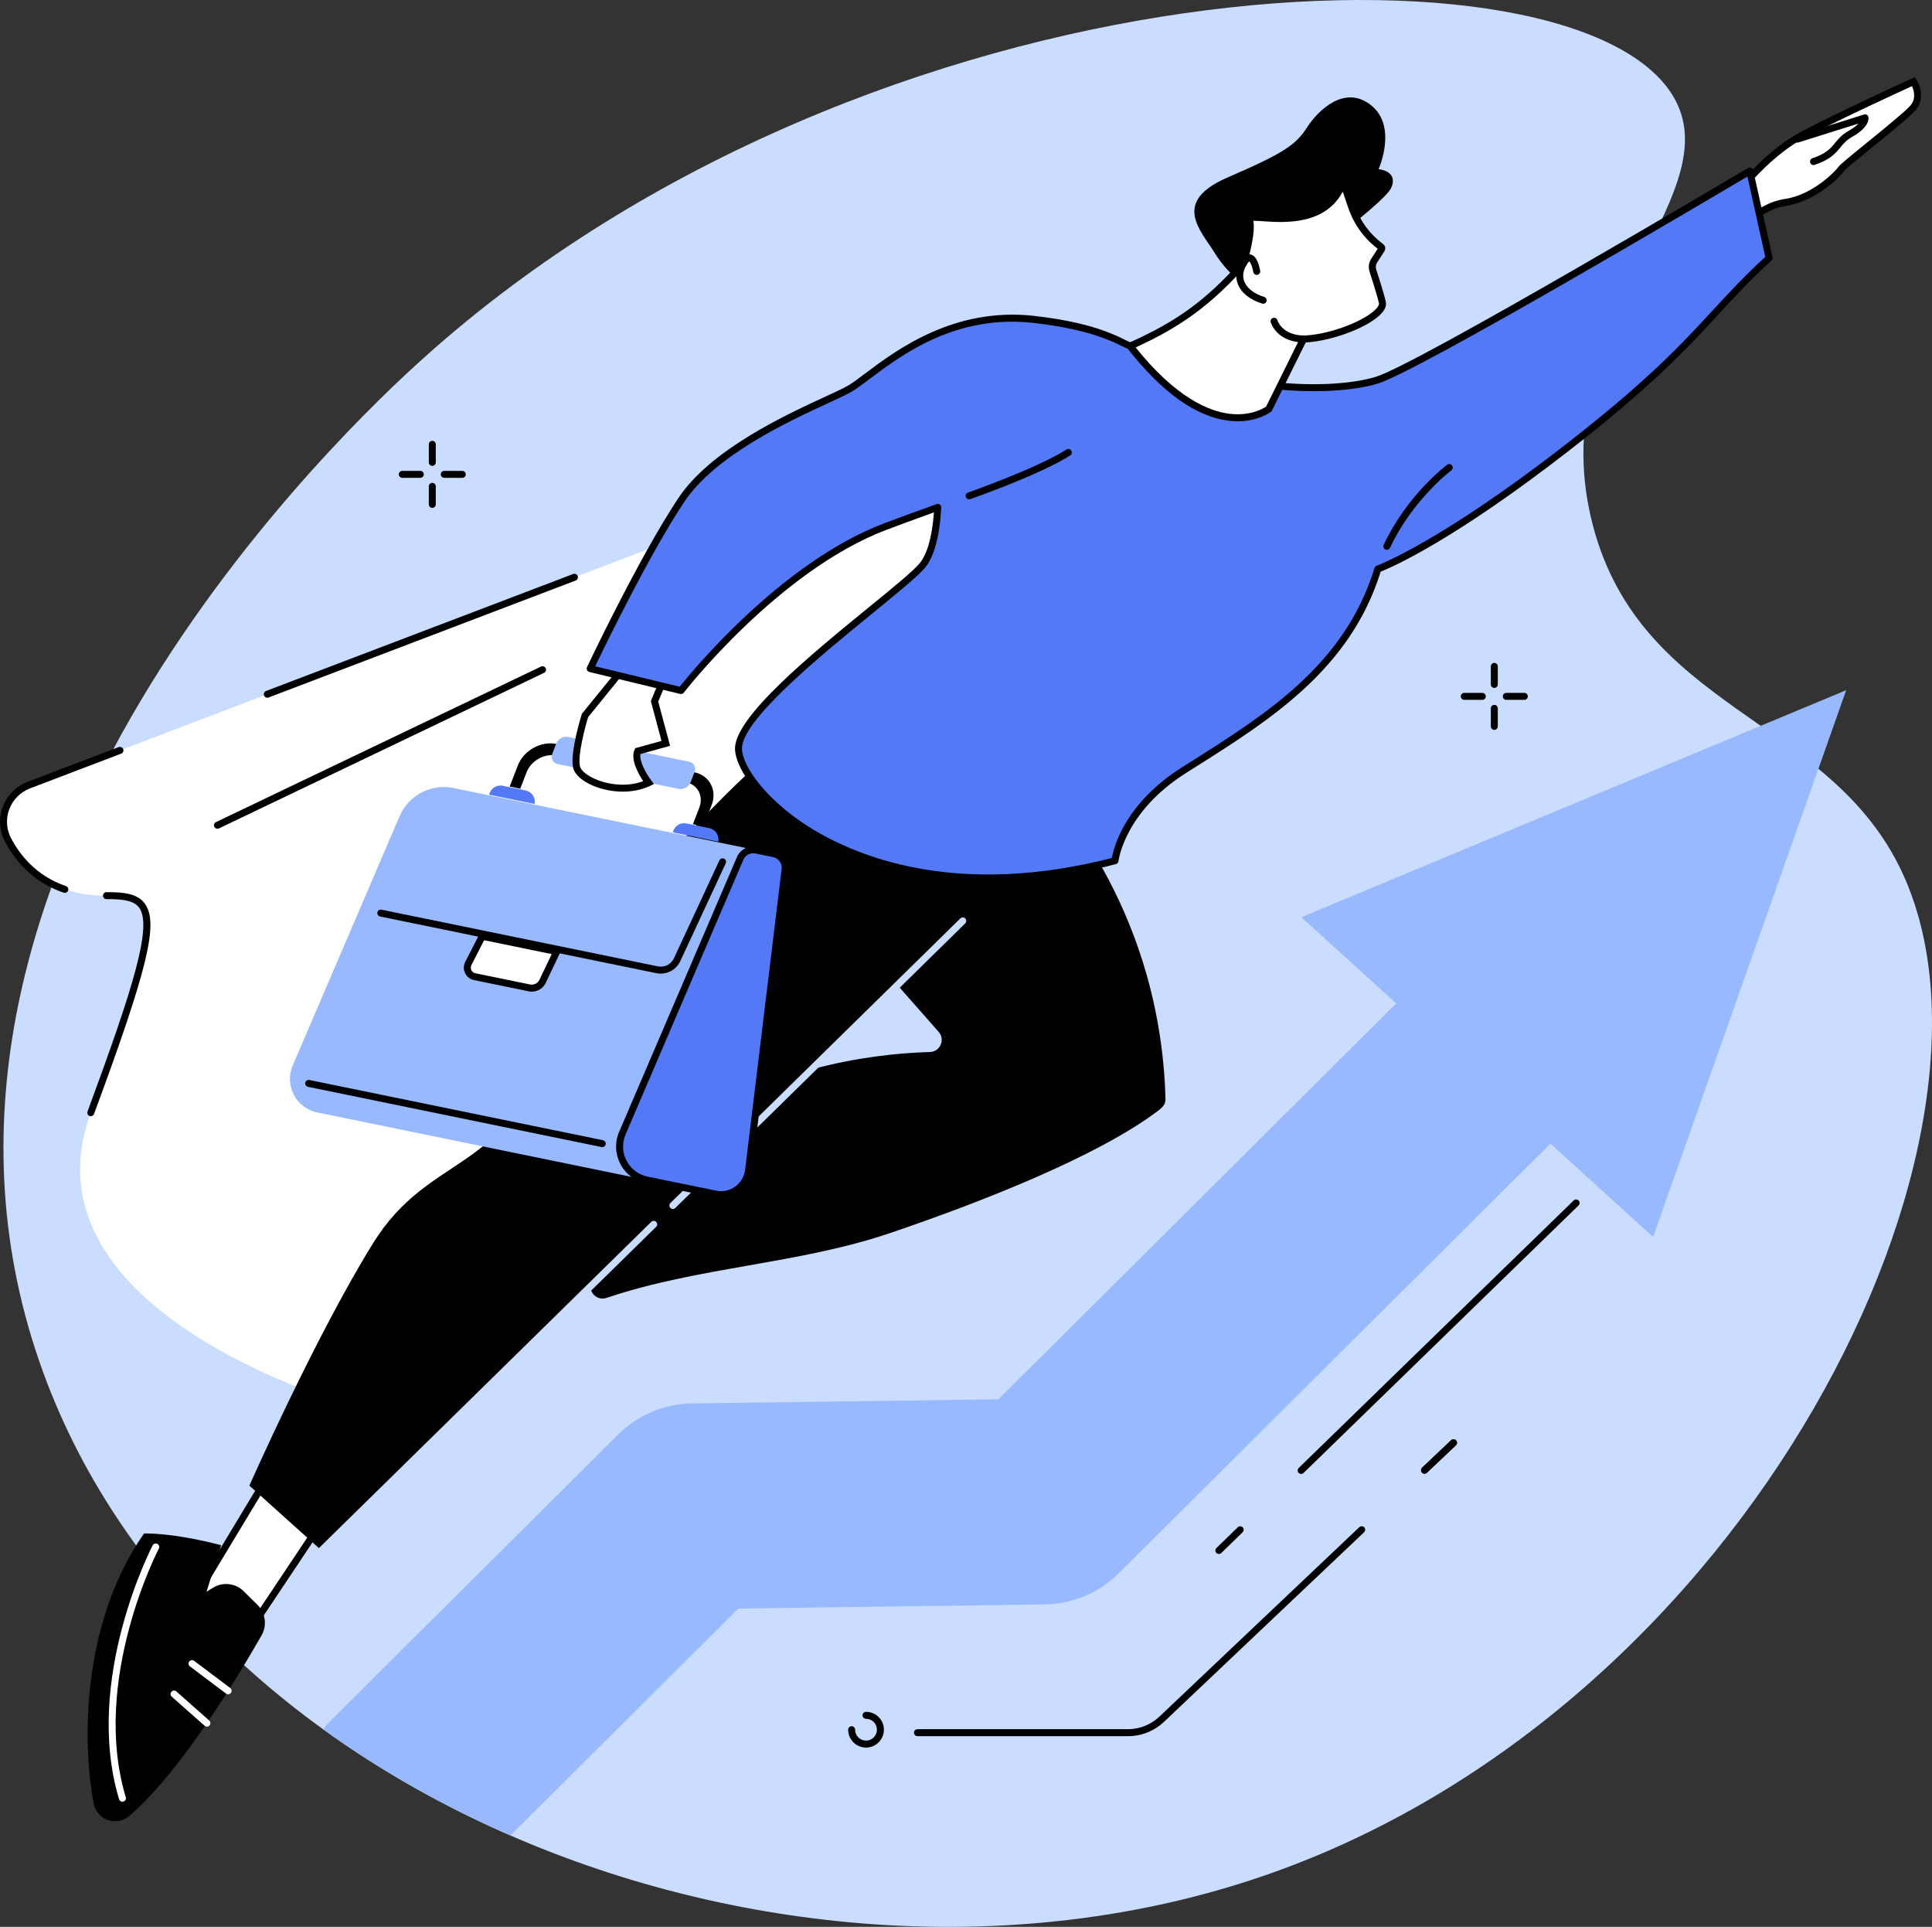 <svg xmlns="http://www.w3.org/2000/svg" id="Layer_2" viewBox="0 0 831.49 829.1"><rect x="0" y="0" width="831.49" height="829.1" fill="#333333" stroke="none"/><g id="Illustration"><g id="Personal_development"><path d="M685.69,226.62c-23.32-87.14,58.67-140.25,35.22-183.76-39.28-72.89-344.52-63.32-538.78,111.35-30.44,27.37-238.2,220.69-165.19,431.67,66.05,190.87,325.09,289.81,525.5,221.74,211.54-71.85,332.34-321.15,274.68-435.38-32.1-63.61-110.52-67.45-131.43-145.61Z" style="fill:#caddff;"></path><polygon points="711.47 532.26 560.08 394.66 794.55 296.98 711.47 532.26" style="fill:#99b9ff;"></polygon><path d="M679.59,416.65c-17.87-17.12-46.57-16.85-64.1.6l-185.78,184.85-131.83,1.78c-11.95.16-23.36,4.93-31.73,13.26l-123.56,122.95c-1.28,1.27-2.45,2.61-3.54,3.98,24.76,17.88,51.91,33.19,80.61,45.7l98.13-97.64,131.83-1.78c11.95-.16,23.36-4.93,31.73-13.26l198.85-197.86c17.53-17.44,17.26-45.46-.61-62.57Z" style="fill:#99b9ff;"></path><path d="M12.4,337.81l479.42-182.56-339.13,450.14s-145.65-39.98-113.61-126.62c32.04-86.63,29.91-93.56,6.76-93.39-22.88.17-35.84-11.35-42.49-24.18-4.61-8.9-.32-19.83,9.04-23.39Z" style="fill:#fff;"></path><path d="M115.03,300.23c-.6,0-1.17-.37-1.4-.97-.29-.77.09-1.64.87-1.94l132.19-50.34c.77-.29,1.64.09,1.94.87.29.77-.09,1.64-.87,1.94l-132.19,50.34c-.18.07-.36.1-.53.1Z"></path><path d="M27.9,333.41c-.6,0-1.17-.37-1.4-.97-.3-.77.09-1.64.87-1.94l23.72-9.03c.77-.29,1.64.09,1.94.87.29.77-.09,1.64-.87,1.94l-23.72,9.03c-.18.07-.36.1-.53.1Z"></path><path d="M27.9,384.19c-.16,0-.32-.03-.48-.08-11.03-3.76-19.81-11.44-25.39-22.21-2.37-4.58-2.67-9.98-.82-14.83,1.87-4.91,5.76-8.79,10.66-10.66l15.5-5.9c.78-.3,1.64.09,1.94.87.29.77-.09,1.64-.87,1.94l-15.5,5.9c-4.11,1.56-7.36,4.82-8.93,8.92-1.54,4.05-1.29,8.56.68,12.38,3.64,7.02,10.7,16.32,23.7,20.75.78.27,1.2,1.12.94,1.9-.21.62-.8,1.02-1.42,1.02Z"></path><path d="M39.08,480.28c-.17,0-.35-.03-.52-.09-.78-.29-1.17-1.15-.89-1.93,19.59-52.96,27.92-79.57,22.29-87.59-2.26-3.22-7.08-3.84-14.12-3.78-.83,0-1.5-.66-1.51-1.49,0-.83.66-1.51,1.49-1.51,8-.07,13.58.77,16.6,5.06,5.9,8.41,1.19,27.83-21.94,90.35-.22.61-.8.98-1.41.98Z"></path><path d="M93.58,356.59c-.56,0-1.1-.31-1.35-.85-.36-.75-.04-1.64.71-2l139.91-66.93c.75-.36,1.64-.04,2,.71.36.75.04,1.64-.71,2l-139.91,66.93c-.21.1-.43.15-.65.15Z"></path><path d="M448.91,338.11c.75.31,1.41.8,1.93,1.42,10.66,12.58,24.28,31.57,34.79,57.18,12.53,30.52,15.53,58.01,15.97,76.41.05,2.29-1.72,3.71-3.55,5.09-25.71,19.33-75.51,38.99-115.13,52.41-39.39,13.34-82.51,14.52-121.9,27.86-2.59.88-5.42-.39-6.49-2.91-3.83-9.02-7.66-18.05-11.49-27.07-.82-1.94-.4-4.19,1.07-5.7,17.93-18.42,53.23-48.96,106.25-62.94,18.36-4.84,35.3-6.76,49.87-7.2,4.42-.13,6.67-5.37,3.74-8.68l-32.03-36.32c-1.85-2.1-1.69-5.28.35-7.19.02-.01.03-.03.05-.04,35.92-33.69,41.23-61.35,61.66-64.44,3.29-.5,8.32-.56,14.91,2.13Z"></path><polygon points="137.2 656.89 100.66 711.63 84.71 685.97 117.09 632.3 137.2 656.89" style="fill:#fff;"></polygon><path d="M100.66,713.13s-.02,0-.02,0c-.51,0-.98-.27-1.25-.71l-15.95-25.66c-.3-.48-.3-1.08-.01-1.57l32.38-53.67c.25-.42.69-.69,1.18-.72.49-.04.96.17,1.27.55l20.11,24.59c.42.51.45,1.23.09,1.78l-36.54,54.74c-.28.42-.75.67-1.25.67ZM86.47,685.96l14.23,22.9,34.63-51.88-18.06-22.08-30.8,51.06Z"></path><path d="M112.55,703.72c-9.82,17.11-34.55,58.55-56.94,77.68-5.46,4.66-13.93,1.73-15.28-5.32-4.83-25.25-5.61-77.22,21.66-116.24,0,0,11.71-.55,33.15,5.03l-6.25,20.02,2.8-1.72c4.21-2.59,9.65-1.97,13.17,1.5l5.88,5.8c3.54,3.49,4.29,8.93,1.81,13.24Z"></path><path d="M52.69,775.26c-.65,0-1.24-.42-1.44-1.07-15.51-51.54,14.15-108.68,14.45-109.25.39-.73,1.3-1.01,2.03-.63.73.39,1.01,1.29.63,2.03-.3.56-29.38,56.64-14.23,106.98.24.79-.21,1.63-1,1.87-.14.04-.29.06-.43.06Z" style="fill:#fff;"></path><path d="M98.19,729.03c-.31,0-.63-.1-.9-.3l-15.55-11.7c-.66-.5-.79-1.44-.3-2.1.5-.66,1.44-.79,2.1-.3l15.55,11.7c.66.5.79,1.44.3,2.1-.29.39-.74.6-1.2.6Z" style="fill:#fff;"></path><path d="M89.04,742.94c-.35,0-.71-.12-.99-.38l-14.13-12.5c-.62-.55-.68-1.5-.13-2.12s1.5-.68,2.12-.13l14.13,12.5c.62.55.68,1.5.13,2.12-.3.34-.71.51-1.12.51Z" style="fill:#fff;"></path><path d="M107.32,639.24l31.04,27.9,325.57-319.53s-68.47-56.02-141.35-15.48c0,0-66.3,59.64-85.63,116.75-19.33,57.11-51.84,46.54-76.43,86.12-24.59,39.59-53.2,104.25-53.2,104.25Z"></path><path d="M324.5,485.96c-.39,0-.78-.15-1.07-.45-.58-.59-.57-1.54.02-2.12l89.86-88.2c.59-.58,1.54-.57,2.12.02.58.59.57,1.54-.02,2.12l-89.86,88.2c-.29.29-.67.43-1.05.43Z" style="fill:#caddff;"></path><path d="M289.59,520.21c-.39,0-.78-.15-1.07-.45-.58-.59-.57-1.54.02-2.12l14.83-14.55c.59-.58,1.54-.57,2.12.02.58.59.57,1.54-.02,2.12l-14.83,14.55c-.29.29-.67.43-1.05.43Z" style="fill:#caddff;"></path><path d="M138.36,668.64c-.39,0-.78-.15-1.07-.45-.58-.59-.57-1.54.02-2.12l142.99-140.33c.59-.58,1.54-.57,2.12.02.58.59.57,1.54-.02,2.12l-142.99,140.33c-.29.29-.67.43-1.05.43Z" style="fill:#caddff;"></path><path d="M750.47,79.57s11.06-13.74,24.71-21.19c13.66-7.45,48.33-23.27,48.33-23.27,0,0,4.17,6.38-.29,11.39-4.46,5.01-29.73,24.42-30.88,26.27-1.15,1.85-11.41,12.47-23.95,14.33-12.54,1.86-20.93,13.59-20.93,13.59l3.01-21.11Z" style="fill:#fff;"></path><path d="M745.11,106.55l3.94-27.6.26-.32c.46-.57,11.4-14.06,25.16-21.57,13.55-7.39,48.08-23.16,48.42-23.32l1.17-.53.71,1.08c1.66,2.54,3.71,8.56-.42,13.21-2.54,2.86-11.3,9.97-19.03,16.25-5.19,4.22-11.08,9-11.73,9.85-1.55,2.5-12.23,13.09-24.98,14.98-11.78,1.75-19.85,12.87-19.93,12.98l-3.57,4.99ZM751.9,80.2l-2.23,15.65c3.7-3.76,10.19-9.01,18.51-10.24,12.42-1.84,22.18-12.49,22.9-13.64.59-.95,3.86-3.65,12.36-10.55,7.26-5.9,16.3-13.24,18.68-15.92,2.66-2.99,1.58-6.63.75-8.44-6.39,2.93-34.98,16.11-46.95,22.64-12.1,6.6-22.28,18.43-24.01,20.5Z"></path><path d="M780.49,71.02c-.63,0-1.21-.39-1.42-1.02-.27-.78.16-1.64.94-1.9,5.99-2.03,7.81-4.24,9.74-6.59,1.43-1.74,2.91-3.54,5.91-5.24,2.1-1.19,3.39-2.25,4.2-3.11l-25.83,8.13c-.79.25-1.63-.19-1.88-.98-.25-.79.19-1.63.98-1.88l29.08-9.15c.41-.13.86-.08,1.23.15.37.22.62.6.7,1.02.12.68.34,4.29-7,8.43-2.51,1.42-3.75,2.93-5.07,4.53-2.11,2.57-4.29,5.22-11.09,7.53-.16.05-.32.08-.48.08Z"></path><path d="M479.89,370.36s2.17-21.58,29.77-39.03c34.13-21.58,70.1-43.07,83.33-86.5,0,0,26.46-9.46,81.35-52.1,54.89-42.64,59.81-56.83,87.04-81.72l-8.32-37.43s-142.37,84.57-160.63,90.03c-18.26,5.47-64.48,6.06-112.34-17.69-20.35-10.1-77.25,46.96-77.25,46.96,0,0,4.44,38.52-6.09,50.66-10.53,12.14-79.75,60.35-78.93,78.88.82,18.53,55.87,75.7,162.06,47.92Z" style="fill:#5479f7;"></path><path d="M226.23,340.13l-9.86-2.02c-2.66-.55-5.27,1.17-5.81,3.84l19.51,4c.55-2.66-1.17-5.27-3.84-5.81Z" style="fill:#5479f7;"></path><path d="M305.27,356.34l-9.86-2.02c-2.66-.55-5.27,1.17-5.81,3.84l19.51,4c.55-2.66-1.17-5.27-3.84-5.81Z" style="fill:#5479f7;"></path><path d="M302.75,355.55l3.52-9.11c2.5-6.46-.9-12.82-7.6-14.19l-59.14-12.13c-6.69-1.37-14.15,2.75-16.65,9.22l-3.52,9.11,4.53.93,2.74-7.09c1.95-5.03,7.75-8.24,12.96-7.17l55.46,11.37c5.21,1.07,7.86,6.01,5.91,11.04l-2.74,7.09,4.53.93Z"></path><path d="M296.54,327.74l-51.95-10.65c-2.09-.43-4.42.86-5.21,2.88l-1.69,4.38c-.78,2.02.28,4.01,2.38,4.44l51.95,10.65c2.09.43,4.42-.86,5.21-2.88l1.69-4.38c.78-2.02-.28-4.01-2.38-4.44Z" style="fill:#99b9ff;"></path><path d="M288.44,509.81l-151.9-31.14c-9.12-1.87-14.22-11.64-10.56-20.19l46.01-107.3c3.87-9.02,13.55-14.08,23.17-12.11l130.29,26.72-37.02,144.03Z" style="fill:#99b9ff;"></path><path d="M307.89,513.8l-29.48-6.04c-9.12-1.87-14.22-11.64-10.56-20.19l50.68-118.18c1.15-2.69,4.03-4.19,6.9-3.61l7.58,1.55c3.14.64,5.26,3.59,4.88,6.78l-15.71,129.41c-.84,6.95-7.44,11.69-14.29,10.29Z" style="fill:#5479f7;"></path><path d="M310.28,515.54c-.9,0-1.8-.09-2.69-.27h0l-29.48-6.04c-4.79-.98-8.84-4.03-11.1-8.36-2.27-4.33-2.46-9.4-.53-13.89l50.68-118.18c1.43-3.33,5.04-5.21,8.58-4.48l7.58,1.55c3.88.8,6.54,4.5,6.07,8.43l-15.71,129.41c-.45,3.73-2.46,7.12-5.5,9.31-2.31,1.66-5.08,2.54-7.88,2.54ZM308.19,512.33c2.9.59,5.82-.03,8.22-1.76,2.4-1.73,3.92-4.3,4.28-7.24l15.71-129.41c.29-2.39-1.33-4.64-3.69-5.13l-7.58-1.55c-2.16-.44-4.35.71-5.22,2.73l-50.68,118.18c-1.57,3.66-1.41,7.79.43,11.32,1.85,3.53,5.14,6.01,9.04,6.81l29.48,6.04Z"></path><path d="M284.4,418.94c-.62,0-1.25-.06-1.88-.19l-118.93-24.39c-.81-.17-1.33-.96-1.17-1.77.17-.81.96-1.34,1.77-1.17l118.93,24.39c2.86.59,5.71-.85,6.94-3.5l19.56-42.11c.35-.75,1.24-1.08,1.99-.73.75.35,1.08,1.24.73,1.99l-19.56,42.11c-1.55,3.33-4.83,5.36-8.38,5.36Z"></path><path d="M239.62,409.45l-6.09,12.76c-1,2.16-3.36,3.35-5.7,2.87l-23.56-4.83c-2.56-.53-3.92-3.35-2.73-5.68l5.99-11.69,32.08,6.58Z" style="fill:#fff;"></path><path d="M228.89,426.69c-.45,0-.9-.05-1.35-.14l-23.56-4.83c-1.69-.35-3.08-1.43-3.82-2.98-.74-1.55-.72-3.32.06-4.85l5.99-11.69c.31-.6.98-.92,1.64-.79l32.08,6.58c.45.09.84.39,1.04.8.21.41.21.9.01,1.31l-6.09,12.76c-1.1,2.38-3.46,3.83-6,3.83ZM208.36,404.58l-5.47,10.68c-.35.69-.36,1.49-.03,2.18.33.7.96,1.19,1.72,1.34l23.56,4.83c1.66.34,3.32-.5,4.04-2.04l5.27-11.04-29.08-5.96Z"></path><path d="M259.2,493.59c-.1,0-.2-.01-.3-.03l-126.35-25.91c-.81-.17-1.33-.96-1.17-1.77s.96-1.34,1.77-1.17l126.35,25.91c.81.17,1.33.96,1.17,1.77-.15.71-.77,1.2-1.47,1.2Z"></path><path d="M270.39,284.92l-18.62,22.94s-4.89,15.67-3.69,21.99c1.21,6.31,18.42,12.91,31.05,6.95,0,0-6.8-8.97-4.66-13.58l12.07-3.35-4.85-18.08,4.85-11.64-16.15-5.22Z" style="fill:#fff;"></path><path d="M268.05,340.63c-5.42,0-10.64-1.37-14.53-3.35-3.96-2.01-6.41-4.56-6.91-7.16-1.26-6.61,3.53-22.06,3.73-22.71l.09-.27,19.45-23.96,18.68,6.04-5.27,12.67,5.1,19.02-12.74,3.54c-.64,2.97,2.44,8.47,4.69,11.44l1.12,1.47-1.67.79c-3.71,1.75-7.77,2.48-11.72,2.48ZM253.12,308.58c-1.38,4.48-4.47,16.21-3.56,20.98.31,1.63,2.3,3.52,5.32,5.05,5.66,2.88,14.42,4.34,21.95,1.52-1.99-3-5.65-9.39-3.72-13.56l.29-.63,11.3-3.14-4.59-17.14,4.42-10.61-13.62-4.4-17.79,21.92Z"></path><path d="M491.82,155.25s-4.75-13.03-46.81-17.81c-42.05-4.78-68.85,23.93-79.53,29.94-10.69,6.01-55.27,22.22-72.29,47.79-17.02,25.57-39.19,72.52-39.19,72.52l39.1,9.45s40.47-52.58,87.92-70.58c47.45-18,110.78-35.3,110.8-71.32Z" style="fill:#5479f7;"></path><path d="M425.02,379.35c-10.34,0-20.37-.87-30.04-2.62-26.2-4.72-44.14-14.9-54.59-22.6-16.18-11.93-23.74-24.48-24.06-31.63-.61-13.71,33.01-41.13,57.55-61.15,10.02-8.17,18.67-15.23,21.75-18.78,3.36-3.88,5.53-11.49,6.32-22.09l-.7.25c-6.87,2.48-13.36,4.82-19.7,7.23-46.52,17.64-86.86,69.57-87.27,70.09-.36.47-.96.68-1.54.54l-39.1-9.45c-.44-.11-.81-.4-1-.81s-.2-.88,0-1.29c.22-.47,22.41-47.34,39.3-72.71,13.88-20.86,45.87-35.63,63.05-43.56,4.3-1.98,7.69-3.55,9.75-4.71,1.95-1.1,4.49-3,7.7-5.42,13.32-10.01,38.11-28.65,72.74-24.71,14.17,1.61,25.69,4.33,34.24,8.09.52.18.95.36,1.34.56,46.93,23.3,92.24,23.29,111.24,17.6,17.87-5.35,158.87-89.04,160.29-89.89.41-.25.92-.28,1.36-.09s.76.58.87,1.05l8.32,37.43c.12.52-.06,1.07-.45,1.43-9.32,8.52-15.99,15.75-23.04,23.4-13.12,14.23-27.99,30.35-64.09,58.4-50.22,39.01-76.42,50.24-81.05,52.06-13.12,42.05-47.29,63.62-80.34,84.47l-3.41,2.15c-26.59,16.81-29.06,37.7-29.08,37.91-.06.62-.51,1.14-1.11,1.3-19.19,5.02-37.67,7.54-55.25,7.54ZM403.59,216.8c.32,0,.63.1.89.3.4.3.63.78.6,1.28-.67,12.63-3.09,21.44-7.19,26.16-3.25,3.75-11.58,10.54-22.12,19.14-22.69,18.51-56.99,46.49-56.45,58.69.28,6.23,7.54,18.07,22.84,29.35,15.92,11.74,60.99,36.85,136.38,17.44.81-4.65,5.54-23.43,30.31-39.09l3.41-2.15c32.77-20.68,66.66-42.06,79.29-83.51.14-.45.48-.81.93-.97.26-.09,26.95-9.93,80.94-51.87,35.9-27.89,50.05-43.23,63.73-58.06,6.94-7.52,13.5-14.64,22.58-22.99l-7.68-34.56c-17.22,10.21-141.85,83.94-159.18,89.12-19.46,5.82-65.72,5.89-113.43-17.79-.3-.15-.63-.28-1.05-.43-.04-.01-.08-.03-.11-.04-8.28-3.64-19.52-6.29-33.43-7.87-33.44-3.8-56.7,13.68-70.6,24.13-3.3,2.48-5.9,4.44-8.03,5.63-2.17,1.22-5.61,2.81-9.97,4.82-16.91,7.81-48.4,22.34-61.81,42.5-14.96,22.48-34.18,62.09-38.29,70.67l36.37,8.79c5.26-6.59,43.81-53.55,87.97-70.3,6.36-2.41,12.86-4.76,19.74-7.24l2.85-1.03c.17-.06.34-.09.51-.09Z"></path><path d="M596.87,236.57c-.21,0-.43-.05-.64-.14-.75-.35-1.07-1.25-.72-2,10.18-21.6,26.62-33.93,27.32-34.45.66-.49,1.6-.35,2.1.31.49.67.35,1.6-.31,2.1-.16.12-16.55,12.43-26.39,33.32-.26.54-.8.86-1.36.86Z"></path><path d="M417.1,214.86c-.62,0-1.2-.39-1.42-1.01-.27-.78.14-1.64.92-1.91.3-.1,29.73-10.43,42.37-18.51.7-.45,1.63-.24,2.07.46.45.7.24,1.63-.46,2.07-12.94,8.27-41.78,18.39-43,18.81-.16.06-.33.08-.49.08Z"></path><path d="M546.66,123.39l-8.39,1.4s-9.37-6.04-15.38-15.79c-6-9.75-18.98-22.07,5.39-32.62,24.37-10.55,29.36-14.01,34.23-21.55,4.87-7.54,16.4-18.63,27.7-9.44s3.1,27.41,3.1,27.41c0,0,8.6.63,5.46,7.97-3.14,7.34-52.11,42.61-52.11,42.61Z"></path><path d="M594.55,107.26c.23-.35.14-.82-.2-1.06-5.87-4.3-10.29-10.3-12.64-17.19-2.14-6.29-3.68-10.71-3.68-10.71-8.57,24.52-42.19,11.85-40.35,16.2,1.84,4.35-2.59,18.91-2.59,18.91-13.98,15.72-26.63,25.69-48.72,35.51,35.81,45.79,59.71,27.04,59.71,27.04l14.9-30.06c15.07-.52,34.98-10.01,33.98-15.59-.35-1.95-1.99-7.32-4.11-13.91-.46-1.42-.26-2.97.55-4.23l3.15-4.9Z" style="fill:#fff;"></path><path d="M532.66,181.25c-1.22,0-2.52-.07-3.89-.24-14.08-1.71-28.75-12.2-43.59-31.18l-1.18-1.51,1.76-.78c20.6-9.15,33.19-18.3,47.99-34.89,1.64-5.48,3.71-14.83,2.55-17.57-.3-.72-.24-1.45.17-2.03.93-1.3,2.9-1.17,7.21-.86,9.52.67,27.23,1.92,32.94-14.39l1.42-4.07,1.41,4.07s1.53,4.43,3.68,10.72c2.26,6.63,6.45,12.33,12.11,16.47.98.72,1.23,2.07.58,3.09l-3.15,4.9c-.57.88-.71,1.96-.38,2.96,2.46,7.65,3.82,12.26,4.16,14.1.24,1.35-.24,2.79-1.43,4.27-4.86,6.03-20.99,12.35-33.07,13.05l-14.66,29.57-.27.21c-.24.19-5.37,4.12-14.34,4.12ZM488.74,149.49c17.32,21.6,31.48,27.46,40.4,28.55,8.96,1.09,14.54-2.26,15.76-3.08l15.13-30.53.89-.03c12.24-.43,27.68-6.94,31.74-11.97.6-.74.9-1.42.82-1.85-.21-1.16-1.08-4.48-4.06-13.72-.6-1.86-.34-3.86.72-5.5l2.79-4.34c-5.89-4.47-10.25-10.51-12.64-17.52-.95-2.79-1.78-5.22-2.41-7.05-7.67,14.63-25.51,13.37-34.41,12.74-1.48-.1-3.1-.22-4.08-.2,1.13,5.43-2.42,17.42-2.86,18.85l-.1.31-.22.25c-14.59,16.4-27.6,26.05-47.47,35.09Z"></path><path d="M543.66,130.7c-.15,0-.3-.02-.45-.07-5.27-1.64-8.98-4.61-10.46-8.39-1.19-3.03-.83-6.34,1.03-9.59.51-.88,2.05-3.57,4.41-3.15,2.77.5,3.84,5.08,4.16,7.03.14.82-.41,1.59-1.23,1.73-.81.14-1.59-.41-1.73-1.23-.34-1.99-1.15-4.12-1.71-4.54-.16.1-.62.46-1.31,1.66-1.41,2.47-1.7,4.82-.84,7,1.13,2.87,4.25,5.28,8.56,6.62.79.25,1.23,1.09.99,1.88-.2.64-.79,1.06-1.43,1.06Z"></path><path d="M560.98,147.39s-.03,0-.05,0c-11.54-.37-13.94-8.42-14.04-8.76-.22-.8.24-1.63,1.04-1.85.79-.22,1.62.24,1.85,1.03.09.29,2.01,6.29,11.25,6.59.83.03,1.48.72,1.45,1.55-.03.81-.69,1.45-1.5,1.45Z"></path><path d="M613.08,634.11c-.4,0-.79-.16-1.09-.47-.57-.6-.54-1.55.06-2.12l12.48-11.82c.6-.57,1.55-.54,2.12.06.57.6.54,1.55-.06,2.12l-12.48,11.82c-.29.27-.66.41-1.03.41Z"></path><path d="M613.08,634.11c-.4,0-.79-.16-1.09-.47-.57-.6-.54-1.55.06-2.12l12.48-11.82c.6-.57,1.55-.54,2.12.06.57.6.54,1.55-.06,2.12l-12.48,11.82c-.29.27-.66.41-1.03.41Z"></path><path d="M485.4,747.05h-90.54c-.83,0-1.5-.67-1.5-1.5s.67-1.5,1.5-1.5h90.54c5.07,0,9.88-1.92,13.56-5.4l86.05-81.52c.6-.57,1.55-.54,2.12.06.57.6.54,1.55-.06,2.12l-86.05,81.52c-4.24,4.02-9.79,6.23-15.63,6.23Z"></path><path d="M559.99,634.21c-.39,0-.78-.15-1.08-.45-.58-.59-.56-1.54.03-2.12l118.34-115.1c.59-.58,1.54-.56,2.12.03.58.59.56,1.54-.03,2.12l-118.34,115.1c-.29.28-.67.42-1.05.42Z"></path><path d="M524.58,668.65c-.39,0-.78-.15-1.08-.45-.58-.59-.56-1.54.03-2.12l9.18-8.93c.59-.58,1.54-.56,2.12.03.58.59.56,1.54-.03,2.12l-9.18,8.93c-.29.28-.67.42-1.05.42Z"></path><path d="M372.72,751.96c-4.24,0-7.69-3.45-7.69-7.69,0-.83.67-1.5,1.5-1.5s1.5.67,1.5,1.5c0,2.59,2.11,4.69,4.69,4.69s4.69-2.11,4.69-4.69-2.11-4.69-4.69-4.69c-.83,0-1.5-.67-1.5-1.5s.67-1.5,1.5-1.5c4.24,0,7.69,3.45,7.69,7.69s-3.45,7.69-7.69,7.69Z"></path><path d="M643.12,295.99c-.83,0-1.5-.67-1.5-1.5v-7.76c0-.83.67-1.5,1.5-1.5s1.5.67,1.5,1.5v7.76c0,.83-.67,1.5-1.5,1.5Z"></path><path d="M643.12,314.06c-.83,0-1.5-.67-1.5-1.5v-7.76c0-.83.67-1.5,1.5-1.5s1.5.67,1.5,1.5v7.76c0,.83-.67,1.5-1.5,1.5Z"></path><path d="M637.96,301.14h-7.76c-.83,0-1.5-.67-1.5-1.5s.67-1.5,1.5-1.5h7.76c.83,0,1.5.67,1.5,1.5s-.67,1.5-1.5,1.5Z"></path><path d="M656.04,301.14h-7.76c-.83,0-1.5-.67-1.5-1.5s.67-1.5,1.5-1.5h7.76c.83,0,1.5.67,1.5,1.5s-.67,1.5-1.5,1.5Z"></path><path d="M186.05,200.45c-.83,0-1.5-.67-1.5-1.5v-7.76c0-.83.67-1.5,1.5-1.5s1.5.67,1.5,1.5v7.76c0,.83-.67,1.5-1.5,1.5Z"></path><path d="M186.05,218.53c-.83,0-1.5-.67-1.5-1.5v-7.76c0-.83.67-1.5,1.5-1.5s1.5.67,1.5,1.5v7.76c0,.83-.67,1.5-1.5,1.5Z"></path><path d="M180.89,205.61h-7.76c-.83,0-1.5-.67-1.5-1.5s.67-1.5,1.5-1.5h7.76c.83,0,1.5.67,1.5,1.5s-.67,1.5-1.5,1.5Z"></path><path d="M198.96,205.61h-7.76c-.83,0-1.5-.67-1.5-1.5s.67-1.5,1.5-1.5h7.76c.83,0,1.5.67,1.5,1.5s-.67,1.5-1.5,1.5Z"></path></g></g></svg>